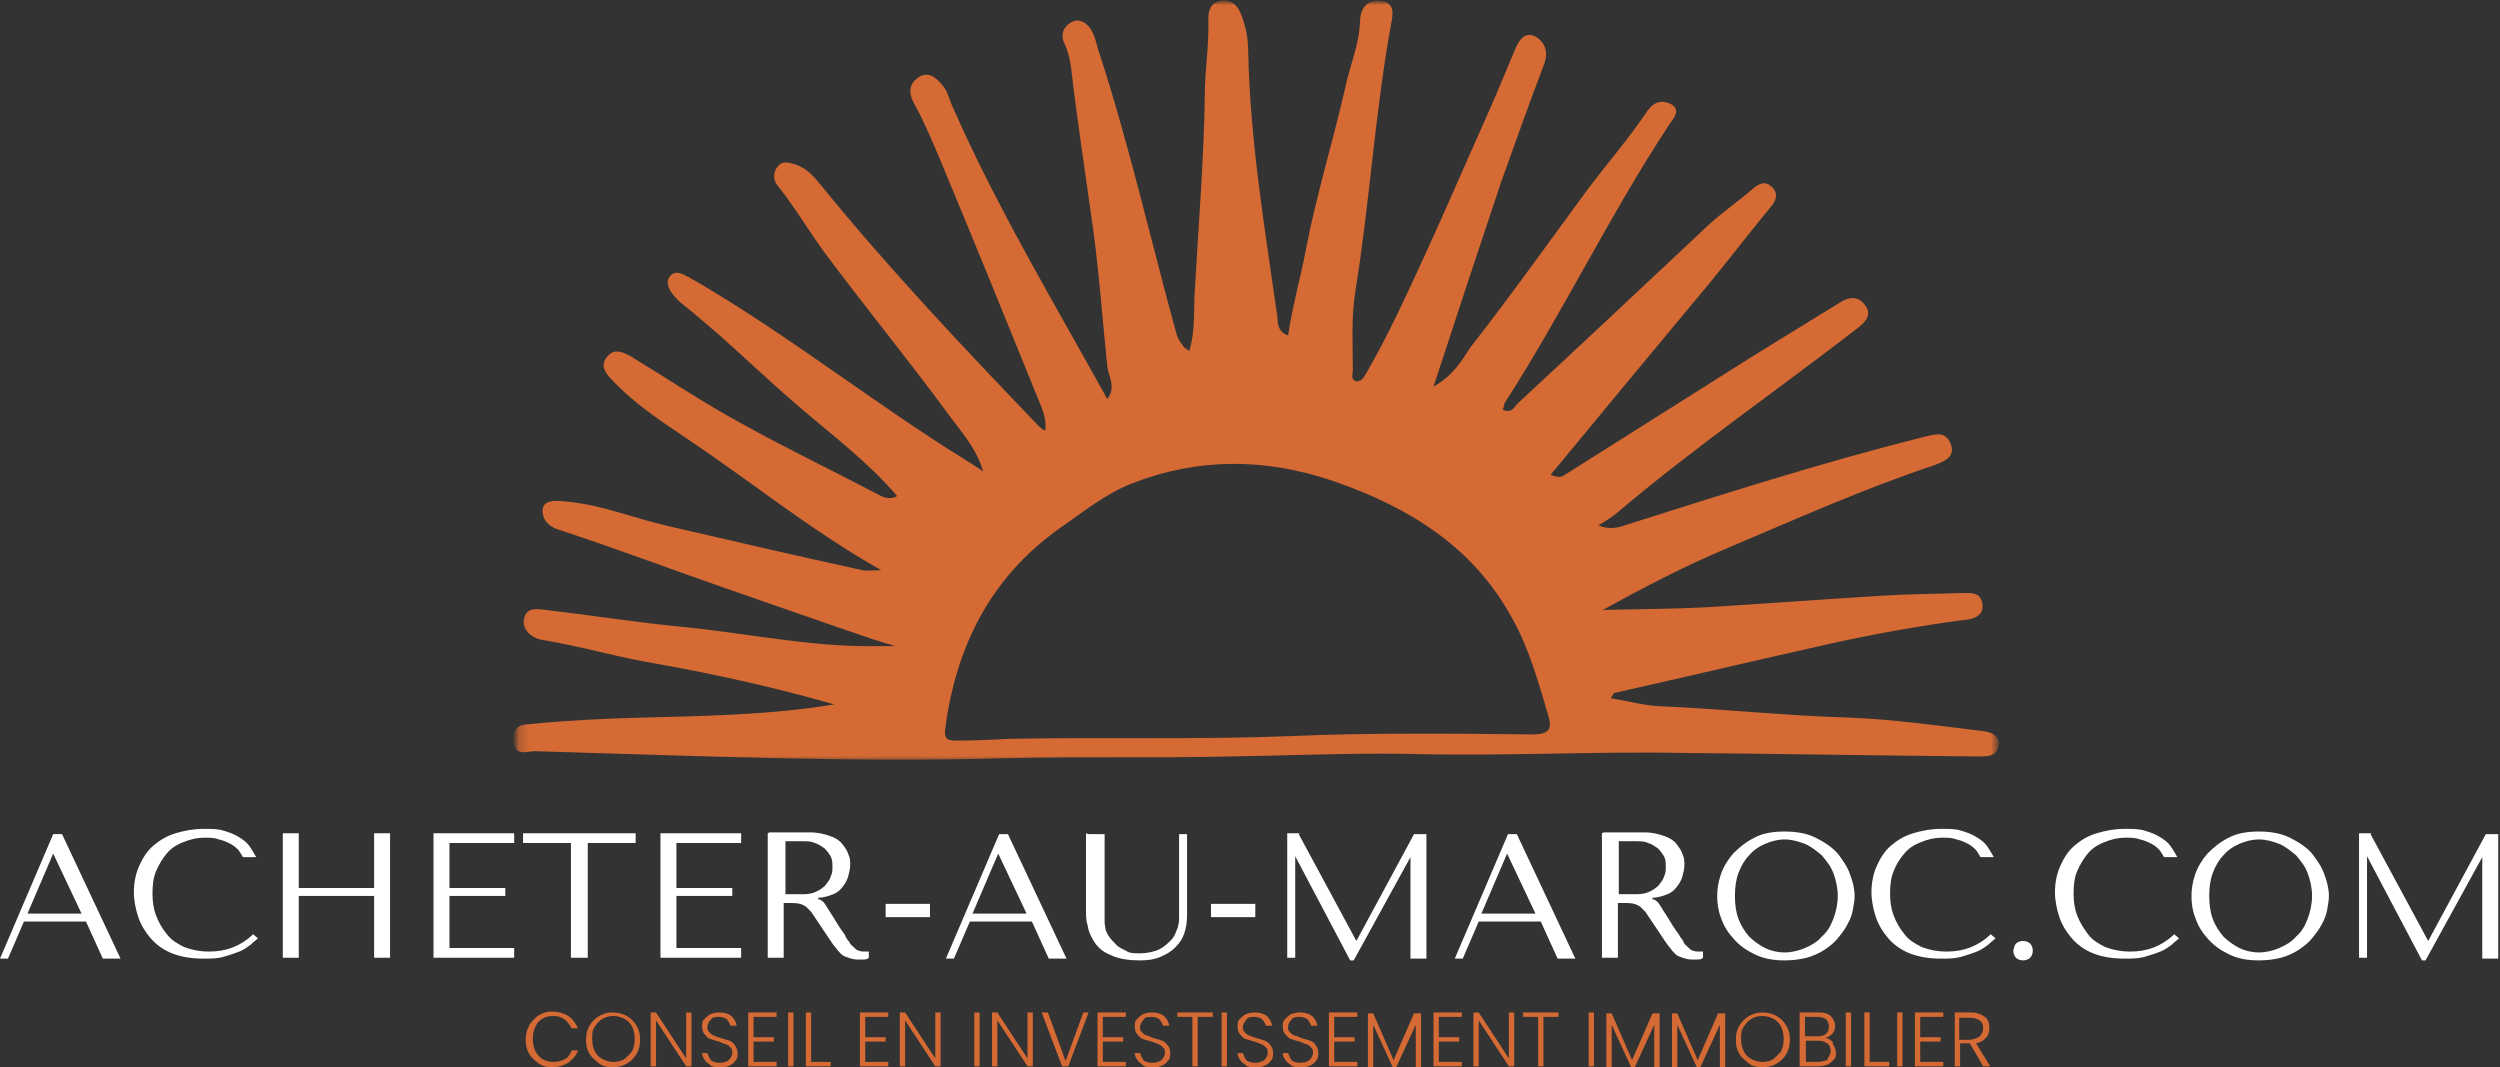 <svg width="253" height="108" viewBox="0 0 253 108" fill="none" xmlns="http://www.w3.org/2000/svg">
<rect x="0" y="0" width="253" height="108" fill="#333333" stroke="none"/>
<path d="M8.702 93.26L10.407 97.012H12.201L6.28 84.417H5.383L0 97.012H0.807L2.422 93.26H8.702ZM8.344 92.457H2.781L5.383 86.382L8.254 92.457M25.569 94.6C24.313 95.762 22.878 96.298 21.173 96.298C20.186 96.298 19.379 96.119 18.661 95.851C17.943 95.494 17.315 95.136 16.867 94.511C16.418 93.975 16.059 93.35 15.79 92.635C15.521 91.921 15.431 91.206 15.431 90.402C15.431 89.598 15.521 88.794 15.79 88.169C16.059 87.543 16.418 86.918 16.867 86.382C17.315 85.846 17.854 85.489 18.571 85.221C19.199 84.953 19.917 84.774 20.724 84.774C21.263 84.774 21.711 84.774 22.16 84.953C22.608 85.042 22.967 85.221 23.326 85.4C23.685 85.578 23.954 85.846 24.134 86.025C24.313 86.293 24.493 86.561 24.582 86.739H25.928C25.928 86.739 25.479 85.936 25.21 85.578C24.941 85.221 24.582 84.953 24.134 84.685C23.685 84.417 23.236 84.238 22.608 84.059C22.07 83.881 21.352 83.881 20.635 83.881C19.558 83.881 18.661 84.059 17.764 84.328C16.867 84.596 16.149 85.042 15.521 85.578C14.893 86.114 14.444 86.829 14.085 87.633C13.727 88.437 13.547 89.33 13.547 90.313C13.547 91.117 13.727 92.01 13.996 92.814C14.265 93.618 14.713 94.332 15.252 94.958C15.79 95.583 16.508 96.119 17.405 96.476C18.302 96.834 19.379 97.012 20.545 97.012C21.352 97.012 21.98 97.012 22.608 96.834C23.236 96.655 23.775 96.476 24.223 96.298C24.672 96.119 25.031 95.851 25.39 95.583C25.659 95.315 25.928 95.136 26.107 94.958L25.569 94.511M30.234 90.67H37.86V96.923H39.475V84.328H37.86V89.866H30.234V84.328H28.619V96.923H30.234V90.67ZM43.871 84.328V96.923H52.035V95.94H45.486V90.67H51.138V89.866H45.486V85.31H52.035V84.328H43.871ZM59.482 96.923V85.31H64.327V84.328H52.933V85.31H57.777V96.923H59.392M66.839 84.328V96.923H75.003V95.94H68.454V90.67H74.106V89.866H68.454V85.31H75.003V84.328H66.839ZM77.694 84.328V96.923H79.309V91.385H80.117C80.117 91.385 80.745 91.385 80.924 91.474C81.103 91.474 81.373 91.653 81.552 91.742C81.732 91.921 81.911 92.099 82.09 92.278C82.27 92.546 82.449 92.814 82.629 93.082L84.064 95.226C84.064 95.226 84.423 95.762 84.603 95.94C84.782 96.208 84.961 96.387 85.141 96.566C85.32 96.744 85.589 96.834 85.859 96.923C86.128 97.012 86.397 97.102 86.756 97.102C87.025 97.102 87.204 97.102 87.384 97.102C87.563 97.102 87.743 97.102 87.922 96.923V96.298C87.922 96.298 87.832 96.298 87.743 96.298C87.653 96.298 87.653 96.298 87.563 96.298C87.294 96.298 87.115 96.298 86.935 96.208C86.756 96.208 86.576 96.03 86.397 95.851C86.217 95.672 86.038 95.583 85.948 95.315C85.769 95.136 85.589 94.868 85.5 94.6C84.961 93.886 84.603 93.26 84.333 92.814C84.064 92.367 83.795 92.01 83.705 91.831C83.526 91.563 83.436 91.385 83.347 91.295C83.257 91.206 83.077 91.117 82.988 91.027H82.808V90.849C83.347 90.849 83.885 90.67 84.333 90.491C84.782 90.313 85.051 90.045 85.32 89.687C85.589 89.33 85.769 88.973 85.859 88.615C85.948 88.258 86.038 87.901 86.038 87.543C86.038 87.186 86.038 86.829 85.859 86.472C85.769 86.114 85.5 85.757 85.231 85.4C84.961 85.042 84.513 84.774 83.975 84.596C83.436 84.417 82.808 84.238 82.001 84.238H77.874M79.399 85.132H81.193C81.642 85.132 82.09 85.132 82.449 85.31C82.808 85.4 83.167 85.668 83.436 85.846C83.705 86.114 83.885 86.382 84.064 86.65C84.244 87.007 84.244 87.365 84.244 87.722C84.244 88.079 84.244 88.347 84.064 88.705C83.975 89.062 83.705 89.33 83.526 89.598C83.257 89.866 82.988 90.045 82.629 90.223C82.27 90.402 81.821 90.491 81.373 90.491H79.489V85.042M94.112 91.474V92.814H89.627V91.474H94.112ZM104.43 93.26L106.134 97.012H107.929L102.007 84.417H101.11L95.727 97.012H96.535L98.15 93.26H104.43ZM103.981 92.457H98.419L101.021 86.382L103.891 92.457M109.902 84.328V92.099C109.902 92.635 109.902 93.171 110.082 93.707C110.172 94.332 110.441 94.868 110.8 95.404C111.159 95.94 111.697 96.387 112.415 96.655C113.132 97.012 114.119 97.191 115.375 97.191C116.183 97.191 116.811 97.102 117.439 96.834C118.067 96.566 118.515 96.298 118.964 95.851C119.412 95.404 119.682 94.958 119.861 94.422C120.04 93.886 120.13 93.26 120.13 92.635V84.417H119.323V92.01C119.323 92.01 119.323 92.546 119.323 92.814C119.323 93.082 119.323 93.35 119.233 93.618C119.233 93.886 119.054 94.154 118.964 94.422C118.874 94.69 118.695 94.958 118.426 95.226C117.977 95.672 117.528 96.03 116.99 96.208C116.452 96.387 115.913 96.476 115.285 96.476C114.747 96.476 114.299 96.476 113.94 96.208C113.581 96.03 113.132 95.851 112.863 95.494C112.594 95.226 112.415 95.047 112.235 94.779C112.056 94.511 111.966 94.332 111.876 94.064C111.876 93.796 111.787 93.618 111.787 93.35C111.787 93.082 111.787 92.903 111.787 92.635V84.417H110.172M127.038 91.474V92.814H122.552V91.474H127.038ZM131.524 84.328H130.268V96.923H131.076V86.65L136.638 97.191H136.997L142.739 86.739V97.012H144.354V84.417H143.098L137.266 95.226L131.434 84.417M155.927 93.26L157.632 97.012H159.426L153.505 84.417H152.607L147.224 97.012H148.032L149.647 93.26H155.927ZM155.478 92.457H149.916L152.518 86.382L155.389 92.457M162.117 84.328V96.923H163.732V91.385H164.54C164.54 91.385 165.168 91.385 165.347 91.474C165.527 91.474 165.796 91.653 165.975 91.742C166.155 91.921 166.334 92.099 166.513 92.278C166.693 92.546 166.872 92.814 167.052 93.082L168.487 95.226C168.487 95.226 168.846 95.762 169.026 95.94C169.205 96.208 169.384 96.387 169.564 96.566C169.743 96.744 170.012 96.834 170.282 96.923C170.551 97.012 170.82 97.102 171.179 97.102C171.448 97.102 171.627 97.102 171.807 97.102C171.986 97.102 172.166 97.102 172.345 96.923V96.298C172.345 96.298 172.255 96.298 172.166 96.298C172.076 96.298 172.076 96.298 171.986 96.298C171.717 96.298 171.538 96.298 171.358 96.208C171.179 96.208 170.999 96.03 170.82 95.851C170.64 95.672 170.461 95.583 170.371 95.315C170.282 95.047 170.012 94.868 169.923 94.6C169.384 93.886 169.026 93.26 168.756 92.814C168.487 92.367 168.218 92.01 168.128 91.831C167.949 91.563 167.859 91.385 167.77 91.295C167.68 91.206 167.5 91.117 167.411 91.027H167.231V90.849C167.77 90.849 168.308 90.67 168.756 90.491C169.205 90.313 169.474 90.045 169.743 89.687C170.012 89.33 170.192 88.973 170.282 88.615C170.371 88.258 170.461 87.901 170.461 87.543C170.461 87.186 170.461 86.829 170.282 86.472C170.192 86.114 169.923 85.757 169.654 85.4C169.384 85.042 168.936 84.774 168.398 84.596C167.859 84.417 167.231 84.238 166.424 84.238H162.297M163.732 85.132H165.527C165.975 85.132 166.424 85.132 166.783 85.31C167.141 85.4 167.5 85.668 167.77 85.846C168.039 86.114 168.218 86.382 168.398 86.65C168.577 87.007 168.577 87.365 168.577 87.722C168.577 88.079 168.577 88.347 168.398 88.705C168.308 89.062 168.039 89.33 167.859 89.598C167.59 89.866 167.321 90.045 166.962 90.223C166.603 90.402 166.155 90.491 165.706 90.491H163.822V85.042M173.781 90.67C173.781 91.385 173.87 92.099 174.139 92.814C174.409 93.618 174.767 94.243 175.395 94.958C176.023 95.672 176.651 96.119 177.549 96.566C178.446 97.012 179.433 97.191 180.599 97.191C181.406 97.191 182.124 97.102 182.842 96.923C183.47 96.744 184.098 96.476 184.636 96.119C185.174 95.762 185.623 95.404 185.982 94.958C186.341 94.511 186.7 94.064 186.969 93.528C187.238 93.082 187.417 92.546 187.507 92.099C187.597 91.563 187.687 91.117 187.687 90.67C187.687 89.955 187.507 89.241 187.238 88.526C186.969 87.722 186.52 87.097 185.982 86.382C185.444 85.757 184.636 85.221 183.739 84.774C182.842 84.328 181.765 84.149 180.599 84.149C179.433 84.149 178.356 84.328 177.549 84.774C176.651 85.221 176.023 85.757 175.395 86.382C174.857 87.007 174.409 87.722 174.139 88.526C173.87 89.33 173.781 90.045 173.781 90.67ZM175.575 90.67C175.575 89.866 175.665 89.062 175.934 88.347C176.203 87.633 176.562 87.007 177.01 86.561C177.459 86.025 177.997 85.668 178.625 85.4C179.253 85.132 179.881 84.953 180.599 84.953C181.317 84.953 181.945 85.132 182.662 85.4C183.29 85.668 183.829 86.114 184.367 86.561C184.816 87.097 185.264 87.633 185.533 88.347C185.802 89.062 185.982 89.866 185.982 90.67C185.982 91.474 185.802 92.278 185.533 92.993C185.264 93.707 184.905 94.332 184.367 94.779C183.918 95.315 183.29 95.672 182.662 95.94C182.034 96.208 181.317 96.387 180.599 96.387C179.881 96.387 179.163 96.208 178.625 95.94C178.087 95.672 177.459 95.226 177.01 94.779C176.562 94.243 176.203 93.707 175.934 92.993C175.665 92.278 175.575 91.474 175.575 90.67ZM201.413 94.6C200.157 95.762 198.722 96.298 197.017 96.298C196.03 96.298 195.223 96.119 194.505 95.851C193.787 95.494 193.159 95.136 192.711 94.511C192.262 93.975 191.903 93.35 191.634 92.635C191.365 91.921 191.275 91.206 191.275 90.402C191.275 89.598 191.365 88.794 191.634 88.169C191.903 87.454 192.262 86.918 192.711 86.382C193.159 85.846 193.698 85.489 194.415 85.221C195.043 84.953 195.761 84.774 196.568 84.774C197.107 84.774 197.555 84.774 198.004 84.953C198.452 85.042 198.811 85.221 199.17 85.4C199.529 85.578 199.798 85.846 199.978 86.025C200.157 86.293 200.337 86.561 200.426 86.739H201.772C201.772 86.739 201.323 85.936 201.054 85.578C200.785 85.221 200.426 84.953 199.978 84.685C199.529 84.417 199.081 84.238 198.452 84.059C197.914 83.881 197.196 83.881 196.479 83.881C195.402 83.881 194.505 84.059 193.608 84.328C192.711 84.596 191.993 85.042 191.365 85.578C190.737 86.114 190.288 86.829 189.929 87.633C189.571 88.437 189.391 89.33 189.391 90.313C189.391 91.117 189.571 92.01 189.84 92.814C190.109 93.618 190.557 94.332 191.096 94.958C191.634 95.583 192.352 96.119 193.249 96.476C194.146 96.834 195.223 97.012 196.389 97.012C197.196 97.012 197.824 97.012 198.452 96.834C199.081 96.655 199.619 96.476 200.067 96.298C200.516 96.119 200.875 95.851 201.234 95.583C201.503 95.315 201.772 95.136 201.951 94.958L201.413 94.511M203.746 96.208C203.746 96.208 203.835 95.672 204.015 95.494C204.194 95.315 204.463 95.226 204.733 95.226C205.002 95.226 205.271 95.315 205.45 95.494C205.63 95.672 205.719 95.94 205.719 96.208C205.719 96.476 205.63 96.744 205.45 96.923C205.271 97.102 205.002 97.191 204.733 97.191C204.463 97.191 204.194 97.102 204.015 96.923C203.835 96.744 203.746 96.476 203.746 96.208ZM219.984 94.6C218.728 95.762 217.293 96.298 215.588 96.298C214.601 96.298 213.794 96.119 213.076 95.851C212.359 95.494 211.73 95.136 211.282 94.511C210.833 93.886 210.474 93.35 210.205 92.635C209.936 91.921 209.846 91.206 209.846 90.402C209.846 89.598 209.936 88.794 210.205 88.169C210.474 87.543 210.833 86.918 211.282 86.382C211.73 85.846 212.269 85.489 212.987 85.221C213.615 84.953 214.332 84.774 215.14 84.774C215.678 84.774 216.127 84.774 216.575 84.953C217.024 85.042 217.383 85.221 217.741 85.4C218.1 85.578 218.37 85.846 218.549 86.025C218.728 86.293 218.908 86.561 218.998 86.739H220.343C220.343 86.739 219.895 85.936 219.626 85.578C219.356 85.221 218.998 84.953 218.549 84.685C218.1 84.417 217.652 84.238 217.024 84.059C216.485 83.881 215.768 83.881 215.05 83.881C213.973 83.881 213.076 84.059 212.179 84.328C211.282 84.596 210.564 85.042 209.936 85.578C209.308 86.114 208.86 86.829 208.501 87.633C208.142 88.437 207.962 89.33 207.962 90.313C207.962 91.117 208.142 92.01 208.411 92.814C208.68 93.618 209.129 94.332 209.667 94.958C210.205 95.583 210.923 96.119 211.82 96.476C212.717 96.834 213.794 97.012 214.96 97.012C215.768 97.012 216.396 97.012 217.024 96.834C217.652 96.655 218.19 96.476 218.639 96.298C219.087 96.119 219.446 95.851 219.805 95.583C220.074 95.315 220.343 95.136 220.523 94.958L219.984 94.511M221.779 90.67C221.779 91.385 221.868 92.099 222.138 92.814C222.407 93.618 222.766 94.243 223.394 94.958C224.022 95.672 224.65 96.119 225.547 96.566C226.444 97.012 227.431 97.191 228.597 97.191C229.405 97.191 230.122 97.102 230.84 96.923C231.468 96.744 232.096 96.476 232.634 96.119C233.173 95.762 233.621 95.404 233.98 94.958C234.339 94.511 234.698 94.064 234.967 93.528C235.236 93.082 235.416 92.546 235.505 92.099C235.595 91.563 235.685 91.117 235.685 90.67C235.685 89.955 235.505 89.241 235.236 88.526C234.967 87.722 234.518 87.097 233.98 86.382C233.442 85.757 232.634 85.221 231.737 84.774C230.84 84.328 229.763 84.149 228.597 84.149C227.431 84.149 226.354 84.328 225.547 84.774C224.65 85.221 224.022 85.757 223.394 86.382C222.855 87.007 222.407 87.722 222.138 88.526C221.868 89.33 221.779 90.045 221.779 90.67ZM223.573 90.67C223.573 89.866 223.663 89.062 223.932 88.347C224.201 87.633 224.56 87.007 225.008 86.561C225.457 86.025 225.995 85.668 226.623 85.4C227.251 85.132 227.879 84.953 228.597 84.953C229.315 84.953 229.943 85.132 230.661 85.4C231.289 85.668 231.827 86.114 232.365 86.561C232.814 87.097 233.262 87.633 233.532 88.347C233.801 89.062 233.98 89.866 233.98 90.67C233.98 91.474 233.801 92.278 233.532 92.993C233.262 93.707 232.904 94.332 232.365 94.779C231.917 95.315 231.289 95.672 230.661 95.94C230.033 96.208 229.315 96.387 228.597 96.387C227.879 96.387 227.162 96.208 226.623 95.94C226.085 95.672 225.457 95.226 225.008 94.779C224.56 94.243 224.201 93.707 223.932 92.993C223.663 92.278 223.573 91.474 223.573 90.67ZM239.991 84.328H238.735V96.923H239.543V86.65L245.105 97.191H245.464L251.206 86.739V97.012H252.821V84.417H251.565L245.733 95.226L239.901 84.417" fill="white"/>
<path d="M53.561 103.712C53.561 103.712 54.099 102.998 54.547 102.73C54.996 102.462 55.445 102.372 55.893 102.372C56.521 102.372 57.06 102.551 57.508 102.819C57.957 103.087 58.226 103.534 58.495 104.069H57.867C57.867 104.069 57.508 103.444 57.149 103.176C56.79 102.908 56.432 102.819 55.983 102.819C55.534 102.819 55.175 102.908 54.906 103.087C54.547 103.266 54.368 103.534 54.189 103.891C54.009 104.248 53.919 104.695 53.919 105.141C53.919 105.588 54.009 106.035 54.189 106.392C54.368 106.749 54.637 107.017 54.906 107.196C55.265 107.375 55.624 107.464 55.983 107.464C56.432 107.464 56.79 107.375 57.149 107.196C57.508 107.017 57.688 106.66 57.867 106.303H58.495C58.316 106.839 57.957 107.196 57.508 107.553C57.06 107.821 56.521 108 55.893 108C55.355 108 54.906 107.911 54.547 107.643C54.189 107.375 53.83 107.107 53.561 106.66C53.291 106.213 53.202 105.767 53.202 105.231C53.202 104.695 53.291 104.248 53.561 103.802M60.648 107.643C60.648 107.643 59.931 107.107 59.661 106.66C59.392 106.213 59.303 105.767 59.303 105.231C59.303 104.695 59.392 104.248 59.661 103.802C59.931 103.355 60.2 103.087 60.648 102.819C61.097 102.551 61.545 102.462 61.994 102.462C62.443 102.462 62.981 102.551 63.429 102.819C63.878 103.087 64.147 103.355 64.416 103.802C64.686 104.248 64.775 104.695 64.775 105.231C64.775 105.767 64.686 106.213 64.416 106.66C64.147 107.107 63.878 107.375 63.429 107.643C62.981 107.911 62.532 108 61.994 108C61.456 108 61.007 107.911 60.648 107.643ZM63.16 107.196C63.16 107.196 63.699 106.749 63.968 106.392C64.147 106.035 64.237 105.588 64.237 105.141C64.237 104.695 64.147 104.248 63.968 103.891C63.788 103.534 63.519 103.266 63.16 103.087C62.801 102.908 62.443 102.819 62.084 102.819C61.725 102.819 61.276 102.908 61.007 103.087C60.648 103.266 60.469 103.534 60.2 103.891C59.931 104.248 59.931 104.605 59.931 105.141C59.931 105.677 60.02 106.035 60.2 106.392C60.379 106.749 60.648 107.017 61.007 107.196C61.366 107.375 61.725 107.464 62.084 107.464C62.443 107.464 62.891 107.375 63.16 107.196ZM69.979 107.911H69.44L66.39 103.266V107.911H65.852V102.462H66.39L69.44 107.107V102.462H69.979V107.911ZM71.953 107.821C71.953 107.821 71.504 107.553 71.325 107.285C71.145 107.017 71.055 106.839 71.055 106.571H71.594C71.594 106.571 71.773 107.107 71.953 107.285C72.132 107.464 72.491 107.553 72.85 107.553C73.209 107.553 73.478 107.464 73.747 107.285C73.926 107.107 74.106 106.839 74.106 106.571C74.106 106.303 74.106 106.124 73.926 106.035C73.837 105.856 73.657 105.767 73.478 105.677C73.298 105.677 73.029 105.499 72.76 105.409C72.401 105.32 72.132 105.231 71.863 105.141C71.594 105.052 71.504 104.873 71.325 104.695C71.145 104.516 71.055 104.248 71.055 103.891C71.055 103.623 71.055 103.355 71.235 103.176C71.414 102.998 71.594 102.819 71.863 102.64C72.132 102.551 72.401 102.462 72.76 102.462C73.298 102.462 73.657 102.551 74.016 102.819C74.285 103.087 74.465 103.355 74.554 103.802H73.926C73.926 103.802 73.747 103.355 73.567 103.176C73.388 102.998 73.029 102.908 72.76 102.908C72.401 102.908 72.132 102.908 71.953 103.176C71.773 103.355 71.594 103.623 71.594 103.891C71.594 104.159 71.594 104.337 71.773 104.427C71.863 104.605 72.042 104.695 72.222 104.784C72.401 104.873 72.67 104.963 72.939 105.052C73.298 105.141 73.567 105.231 73.837 105.32C74.016 105.409 74.285 105.588 74.375 105.767C74.465 105.945 74.644 106.213 74.644 106.571C74.644 106.839 74.644 107.107 74.465 107.285C74.285 107.553 74.106 107.732 73.837 107.821C73.567 108 73.209 108 72.85 108C72.491 108 72.132 108 71.863 107.821M76.259 102.908V104.963H78.322V105.409H76.259V107.464H78.591V107.911H75.721V102.462H78.591V102.908H76.259ZM80.296 102.462V107.911H79.758V102.462H80.296ZM82.09 107.464H84.064V107.911H81.552V102.462H82.09V107.464ZM87.563 102.908V104.963H89.627V105.409H87.563V107.464H89.896V107.911H87.025V102.462H89.896V102.908H87.563ZM95.189 107.911H94.651L91.6 103.266V107.911H91.062V102.462H91.6L94.651 107.107V102.462H95.189V107.911ZM99.136 102.462V107.911H98.598V102.462H99.136ZM104.52 107.911H103.981L100.931 103.266V107.911H100.393V102.462H100.931L103.981 107.107V102.462H104.52V107.911ZM110.172 102.462L108.108 107.911H107.48L105.417 102.462H106.045L107.839 107.375L109.633 102.462H110.172ZM111.607 102.908V104.963H113.671V105.409H111.607V107.464H113.94V107.911H111.069V102.462H113.94V102.908H111.607ZM115.734 107.821C115.734 107.821 115.285 107.553 115.106 107.285C114.927 107.017 114.837 106.839 114.837 106.571H115.375C115.375 106.571 115.555 107.107 115.734 107.285C115.913 107.464 116.272 107.553 116.631 107.553C116.99 107.553 117.259 107.464 117.528 107.285C117.708 107.107 117.887 106.839 117.887 106.571C117.887 106.303 117.887 106.124 117.708 106.035C117.618 105.856 117.439 105.767 117.259 105.677C117.08 105.588 116.811 105.499 116.541 105.409C116.183 105.32 115.913 105.231 115.644 105.141C115.375 105.052 115.285 104.873 115.106 104.695C114.927 104.516 114.837 104.248 114.837 103.891C114.837 103.623 114.837 103.355 115.016 103.176C115.196 102.998 115.375 102.819 115.644 102.64C115.913 102.551 116.183 102.462 116.541 102.462C117.08 102.462 117.439 102.551 117.798 102.819C118.067 103.087 118.246 103.355 118.336 103.802H117.708C117.708 103.802 117.528 103.355 117.349 103.176C117.17 102.998 116.811 102.908 116.541 102.908C116.183 102.908 115.913 102.908 115.734 103.176C115.555 103.444 115.375 103.623 115.375 103.891C115.375 104.159 115.375 104.337 115.555 104.427C115.644 104.605 115.824 104.695 116.003 104.784C116.183 104.784 116.452 104.963 116.721 105.052C117.08 105.141 117.349 105.231 117.618 105.32C117.798 105.409 118.067 105.588 118.156 105.767C118.336 105.945 118.426 106.213 118.426 106.571C118.426 106.839 118.426 107.107 118.246 107.285C118.067 107.553 117.887 107.732 117.618 107.821C117.349 108 116.99 108 116.631 108C116.272 108 115.913 108 115.644 107.821M122.732 102.462V102.908H121.207V107.911H120.668V102.908H119.143V102.462H122.732ZM124.167 102.462V107.911H123.629V102.462H124.167ZM126.141 107.821C126.141 107.821 125.693 107.553 125.513 107.285C125.334 107.017 125.244 106.839 125.244 106.571H125.782C125.782 106.571 125.962 107.107 126.141 107.285C126.321 107.464 126.679 107.553 127.038 107.553C127.397 107.553 127.666 107.464 127.935 107.285C128.115 107.107 128.294 106.839 128.294 106.571C128.294 106.303 128.294 106.124 128.115 106.035C128.025 105.856 127.846 105.767 127.666 105.677C127.487 105.588 127.218 105.499 126.949 105.409C126.59 105.32 126.321 105.231 126.051 105.141C125.782 105.052 125.693 104.873 125.513 104.695C125.334 104.516 125.244 104.248 125.244 103.891C125.244 103.623 125.244 103.355 125.423 103.176C125.603 102.998 125.782 102.819 126.051 102.64C126.321 102.551 126.59 102.462 126.949 102.462C127.487 102.462 127.846 102.551 128.205 102.819C128.474 103.087 128.653 103.355 128.743 103.802H128.115C128.115 103.802 127.935 103.355 127.756 103.176C127.577 102.998 127.218 102.908 126.949 102.908C126.59 102.908 126.321 102.908 126.141 103.176C125.962 103.444 125.782 103.623 125.782 103.891C125.782 104.159 125.782 104.337 125.962 104.427C126.051 104.605 126.231 104.695 126.41 104.784C126.59 104.873 126.859 104.963 127.128 105.052C127.487 105.141 127.756 105.231 128.025 105.32C128.205 105.409 128.474 105.588 128.563 105.767C128.743 105.945 128.833 106.213 128.833 106.571C128.833 106.839 128.833 107.107 128.653 107.285C128.474 107.553 128.294 107.732 128.025 107.821C127.756 108 127.397 108 127.038 108C126.679 108 126.321 108 126.051 107.821M130.717 107.821C130.717 107.821 130.268 107.553 130.089 107.285C129.909 107.017 129.82 106.839 129.82 106.571H130.358C130.358 106.571 130.537 107.107 130.717 107.285C130.896 107.464 131.255 107.553 131.614 107.553C131.973 107.553 132.242 107.464 132.511 107.285C132.69 107.107 132.87 106.839 132.87 106.571C132.87 106.303 132.87 106.124 132.69 106.035C132.601 105.856 132.421 105.767 132.242 105.677C132.062 105.677 131.793 105.499 131.524 105.409C131.165 105.32 130.896 105.231 130.627 105.141C130.358 105.052 130.268 104.873 130.089 104.695C129.909 104.516 129.82 104.248 129.82 103.891C129.82 103.623 129.82 103.355 129.999 103.176C130.178 102.998 130.358 102.819 130.627 102.64C130.896 102.551 131.165 102.462 131.524 102.462C132.062 102.462 132.421 102.551 132.78 102.819C133.049 103.087 133.229 103.355 133.318 103.802H132.69C132.69 103.802 132.511 103.355 132.332 103.176C132.152 102.998 131.793 102.908 131.524 102.908C131.165 102.908 130.896 102.908 130.717 103.176C130.537 103.355 130.358 103.623 130.358 103.891C130.358 104.159 130.358 104.337 130.537 104.427C130.627 104.605 130.806 104.695 130.986 104.784C131.165 104.784 131.434 104.963 131.704 105.052C132.062 105.141 132.332 105.231 132.601 105.32C132.87 105.409 133.049 105.588 133.139 105.767C133.318 105.945 133.408 106.213 133.408 106.571C133.408 106.839 133.408 107.107 133.229 107.285C133.049 107.553 132.87 107.732 132.601 107.821C132.332 108 131.973 108 131.614 108C131.255 108 130.896 108 130.627 107.821M135.023 102.908V104.963H137.087V105.409H135.023V107.464H137.356V107.911H134.485V102.462H137.356V102.908H135.023ZM143.815 102.551V108H143.277V103.712L141.303 108H140.944L138.971 103.712V108H138.432V102.551H138.971L141.034 107.285L143.098 102.551H143.726M145.61 102.908V104.963H147.673V105.409H145.61V107.464H147.942V107.911H145.071V102.462H147.942V102.908H145.61ZM153.235 107.911H152.697L149.647 103.266V107.911H149.109V102.462H149.647L152.697 107.107V102.462H153.235V107.911ZM157.721 102.462V102.908H156.196V107.911H155.658V102.908H154.133V102.462H157.721ZM161.31 102.462V107.911H160.772V102.462H161.31ZM167.949 102.551V108H167.411V103.712L165.437 108H165.078L163.104 103.712V108H162.566V102.551H163.104L165.168 107.285L167.231 102.551H167.859M174.588 102.551V108H174.05V103.712L172.076 108H171.717L169.743 103.712V108H169.205V102.551H169.743L171.807 107.285L173.87 102.551H174.498M177.01 107.643C177.01 107.643 176.293 107.107 176.023 106.66C175.754 106.213 175.665 105.767 175.665 105.231C175.665 104.695 175.754 104.248 176.023 103.802C176.293 103.355 176.562 103.087 177.01 102.819C177.459 102.551 177.907 102.462 178.356 102.462C178.805 102.462 179.343 102.551 179.792 102.819C180.24 103.087 180.509 103.355 180.778 103.802C181.048 104.248 181.137 104.695 181.137 105.231C181.137 105.767 181.048 106.213 180.778 106.66C180.509 107.107 180.24 107.375 179.792 107.643C179.343 107.911 178.894 108 178.356 108C177.818 108 177.369 107.911 177.01 107.643ZM179.433 107.196C179.433 107.196 179.971 106.749 180.24 106.392C180.42 106.035 180.509 105.588 180.509 105.141C180.509 104.695 180.42 104.248 180.24 103.891C180.061 103.534 179.791 103.266 179.433 103.087C179.074 102.908 178.715 102.819 178.356 102.819C177.997 102.819 177.549 102.908 177.279 103.087C176.921 103.266 176.741 103.534 176.472 103.891C176.203 104.248 176.203 104.605 176.203 105.141C176.203 105.677 176.293 106.035 176.472 106.392C176.651 106.749 176.921 107.017 177.279 107.196C177.638 107.375 177.997 107.464 178.356 107.464C178.715 107.464 179.163 107.375 179.433 107.196ZM185.444 105.588C185.444 105.588 185.802 106.124 185.802 106.481C185.802 106.749 185.802 107.017 185.623 107.196C185.444 107.375 185.264 107.553 184.995 107.732C184.726 107.821 184.367 107.911 184.008 107.911H182.124V102.462H184.008C184.546 102.462 184.995 102.551 185.264 102.819C185.533 103.087 185.713 103.444 185.713 103.802C185.713 104.159 185.623 104.427 185.444 104.605C185.264 104.784 184.995 104.963 184.726 105.052C184.995 105.052 185.264 105.231 185.533 105.499M182.662 104.873H183.918C183.918 104.873 184.546 104.873 184.816 104.605C184.995 104.427 185.085 104.159 185.085 103.891C185.085 103.623 184.995 103.355 184.816 103.176C184.636 102.998 184.277 102.908 183.918 102.908H182.662V104.873ZM184.905 107.196C184.905 107.196 185.264 106.749 185.264 106.392C185.264 106.035 185.174 105.767 184.905 105.588C184.636 105.409 184.367 105.32 184.008 105.32H182.752V107.464H184.098C184.098 107.464 184.816 107.375 184.995 107.196M187.328 102.462V107.911H186.789V102.462H187.328ZM189.212 107.464H191.185V107.911H188.673V102.462H189.212V107.464ZM192.531 102.462V107.911H191.993V102.462H192.531ZM194.326 102.908V104.963H196.389V105.409H194.326V107.464H196.658V107.911H193.787V102.462H196.658V102.908H194.326ZM200.695 107.911L199.35 105.588H198.363V107.911H197.824V102.462H199.439C200.067 102.462 200.516 102.64 200.875 102.908C201.234 103.176 201.323 103.623 201.323 104.069C201.323 104.427 201.234 104.784 200.965 105.052C200.695 105.32 200.426 105.499 199.978 105.588L201.413 107.911H200.785M198.273 105.231H199.35C199.35 105.231 200.067 105.141 200.337 104.873C200.516 104.695 200.695 104.427 200.695 104.069C200.695 103.712 200.606 103.444 200.337 103.266C200.067 103.087 199.798 102.998 199.35 102.998H198.273V105.32" fill="#D56A34"/>
<mask id="mask0_47_70" style="mask-type:luminance" maskUnits="userSpaceOnUse" x="52" y="0" width="151" height="78">
<path d="M202.49 0H52.125V77.449H202.49V0Z" fill="white"/>
</mask>
<g mask="url(#mask0_47_70)">
<mask id="mask1_47_70" style="mask-type:luminance" maskUnits="userSpaceOnUse" x="52" y="0" width="151" height="78">
<path d="M202.49 0H52.125V77.449H202.49V0Z" fill="white"/>
</mask>
<g mask="url(#mask1_47_70)">
<path d="M120.31 35.643C121.027 33.499 120.758 31.265 120.938 29.032C121.296 22.601 121.835 16.169 121.924 9.737C121.924 7.146 122.373 4.556 122.283 1.876C122.283 0.983 122.552 0.268 123.539 0.089C124.526 -0.089 125.154 0.447 125.513 1.251C126.051 2.501 126.32 3.841 126.32 5.27C126.5 14.293 128.025 23.226 129.281 32.159C129.281 32.605 129.281 33.588 130.358 33.945C130.806 30.908 131.614 28.139 132.152 25.28C133.229 19.653 134.933 14.204 136.189 8.665C136.638 6.521 137.535 4.556 137.625 2.323C137.625 1.161 138.073 -2.26498e-06 139.599 0.089C141.303 0.179 140.944 1.608 140.765 2.501C139.15 11.434 138.612 20.457 137.176 29.39C136.728 32.069 136.907 34.749 136.907 37.429C136.907 37.876 136.638 38.412 137.266 38.591C137.804 38.591 137.984 38.233 138.253 37.787C140.585 33.767 142.469 29.568 144.443 25.28C146.327 21.171 148.122 16.973 150.006 12.774C151.172 10.184 152.249 7.593 153.325 5.002C153.774 3.931 154.402 3.127 155.478 3.752C156.286 4.288 156.734 5.181 156.286 6.432C154.761 10.452 153.325 14.472 151.89 18.491C149.647 25.191 147.404 31.98 145.071 39.127C147.135 37.965 147.942 36.447 148.839 35.107C152.966 29.836 156.824 24.387 160.772 19.027C162.745 16.437 164.898 13.935 166.693 11.256C167.5 10.094 168.397 10.184 169.115 10.541C170.192 11.166 169.295 12.06 168.936 12.595C162.925 21.707 158.17 31.623 152.248 40.824C152.248 41.002 152.159 41.27 152.069 41.449C152.966 41.896 153.235 41.181 153.594 40.824C160.054 34.839 166.424 28.854 172.794 22.869C174.229 21.529 175.934 20.367 177.369 19.117C178.087 18.491 178.715 18.313 179.343 18.938C179.971 19.563 179.791 20.278 179.163 20.993C176.92 23.672 174.857 26.442 172.614 29.122C167.411 35.375 162.207 41.628 156.914 48.06C157.542 48.238 157.811 48.417 158.349 48.06C164.719 44.04 171.089 40.02 177.459 36C180.33 34.213 183.29 32.427 186.161 30.64C187.148 30.015 188.045 29.926 188.763 30.908C189.481 31.891 188.763 32.605 187.956 33.231C179.881 39.484 171.448 45.29 163.642 51.901C163.104 52.347 162.566 52.705 161.758 53.151C162.476 53.509 163.373 53.509 164.181 53.241C174.319 50.025 184.367 46.809 194.684 44.218C195.851 43.95 196.837 43.593 197.376 44.844C198.004 46.273 196.658 46.72 195.761 47.077C188.494 49.489 181.586 52.615 174.588 55.563C170.371 57.35 166.244 59.494 162.207 61.727C165.706 61.638 169.115 61.638 172.614 61.459C178.535 61.102 184.367 60.655 190.288 60.298C192.89 60.119 195.492 60.119 198.094 60.03C199.17 60.03 200.336 59.762 200.606 61.012C200.875 62.62 199.26 62.71 198.273 62.799C193.787 63.424 189.301 64.228 184.905 65.211C177.728 66.819 170.551 68.516 163.373 70.124C163.284 70.124 163.194 70.392 163.014 70.66C164.719 70.928 166.244 71.375 167.859 71.464C174.319 71.732 180.778 72.447 187.238 72.625C191.634 72.804 196.12 73.429 200.516 73.965C201.413 74.055 202.49 74.412 202.22 75.573C202.041 76.556 201.054 76.556 200.247 76.556C190.288 76.466 180.33 76.288 170.371 76.198C161.041 76.02 151.8 76.556 142.469 76.288C136.458 76.198 130.447 76.466 124.526 76.556C116.9 76.734 109.274 76.556 101.738 76.734C85.858 77.181 69.979 76.466 54.099 76.02C53.291 76.02 52.035 76.645 51.946 74.859C51.946 73.251 53.022 73.34 53.919 73.251C57.598 72.893 61.276 72.715 64.954 72.625C71.414 72.447 77.963 72.357 84.423 71.285C78.502 69.588 72.491 68.248 66.48 67.176C62.622 66.551 58.764 65.39 54.906 64.764C54.099 64.675 52.753 63.871 53.022 62.62C53.291 61.37 54.458 61.638 55.265 61.727C59.841 62.263 64.326 62.978 68.902 63.424C75.451 64.05 81.911 65.479 88.55 65.39H90.613L88.55 64.764C83.526 63.067 78.502 61.28 73.567 59.583C67.915 57.618 62.263 55.474 56.521 53.598C55.355 53.241 54.906 52.437 54.906 51.722C54.906 50.561 56.162 50.65 57.059 50.739C60.738 51.007 64.057 52.437 67.646 53.241C74.195 54.759 80.745 56.278 87.294 57.707C87.743 57.797 88.191 57.707 89.178 57.707C82.09 53.687 76.169 48.864 69.799 44.576C67.018 42.7 64.237 40.913 61.904 38.412C61.187 37.697 60.738 36.893 61.456 36.089C62.173 35.196 63.071 35.643 63.878 36.089C67.556 38.323 71.145 40.734 74.913 42.789C79.578 45.38 84.423 47.702 89.178 50.203C89.716 50.471 90.344 50.471 90.793 50.203C87.743 46.63 83.974 43.861 80.475 40.824C77.874 38.591 75.451 36.268 72.939 34.035C71.594 32.873 70.248 31.712 68.902 30.64C68.095 29.926 67.198 28.854 67.736 28.05C68.364 27.067 69.44 27.96 70.338 28.407C79.847 33.945 88.46 40.824 97.701 46.541C98.15 46.809 98.688 47.166 99.495 47.702C98.778 45.29 97.252 43.682 96.086 42.074C91.959 36.447 87.563 31.087 83.436 25.548C81.821 23.315 80.386 20.903 78.681 18.759C78.233 18.223 78.233 17.419 78.681 16.883C79.13 16.258 79.758 16.437 80.386 16.615C81.642 16.973 82.449 17.955 83.167 18.849C90.075 27.335 97.611 35.285 105.147 43.146C105.327 43.325 105.596 43.504 105.775 43.593C105.955 42.164 105.327 41.092 104.878 39.931C101.738 32.159 98.598 24.476 95.368 16.705C94.471 14.561 93.574 12.417 92.498 10.452C91.869 9.29 92.049 8.397 93.036 7.772C94.112 7.146 94.92 8.04 95.548 8.844C95.996 9.469 96.086 10.184 96.445 10.898C100.931 21.082 106.673 30.64 112.056 40.377C112.953 39.216 112.235 38.233 112.056 37.072C111.517 31.802 111.158 26.531 110.351 21.261C109.723 16.705 109.005 12.06 108.467 7.504C108.377 6.521 108.198 5.449 107.749 4.466C107.211 3.395 107.749 2.591 108.467 2.233C109.274 1.787 110.172 2.412 110.53 3.216C110.889 3.841 110.979 4.645 111.248 5.36C114.299 14.739 116.452 24.298 119.053 33.767C119.233 34.392 119.592 34.839 119.951 35.285C120.399 35.375 120.489 35.732 120.31 36.089C120.31 36.089 120.04 36.268 120.04 36.179C119.771 35.911 119.771 35.553 119.951 35.196L120.31 35.643ZM102.187 74.769C111.607 74.591 121.027 74.859 130.447 74.501C138.612 74.144 146.776 74.233 155.03 74.323C156.914 74.323 157.093 73.697 156.645 72.268C155.658 68.963 154.761 65.658 153.056 62.62C149.108 55.295 142.469 51.275 134.933 48.685C128.115 46.362 121.296 46.273 114.478 48.953C111.786 50.025 109.633 51.811 107.301 53.419C100.213 58.422 96.714 65.479 95.638 73.876C95.548 74.948 96.086 74.948 96.894 74.948C98.688 74.948 100.392 74.859 102.187 74.769Z" fill="#D56A34"/>
</g>
</g>
</svg>
